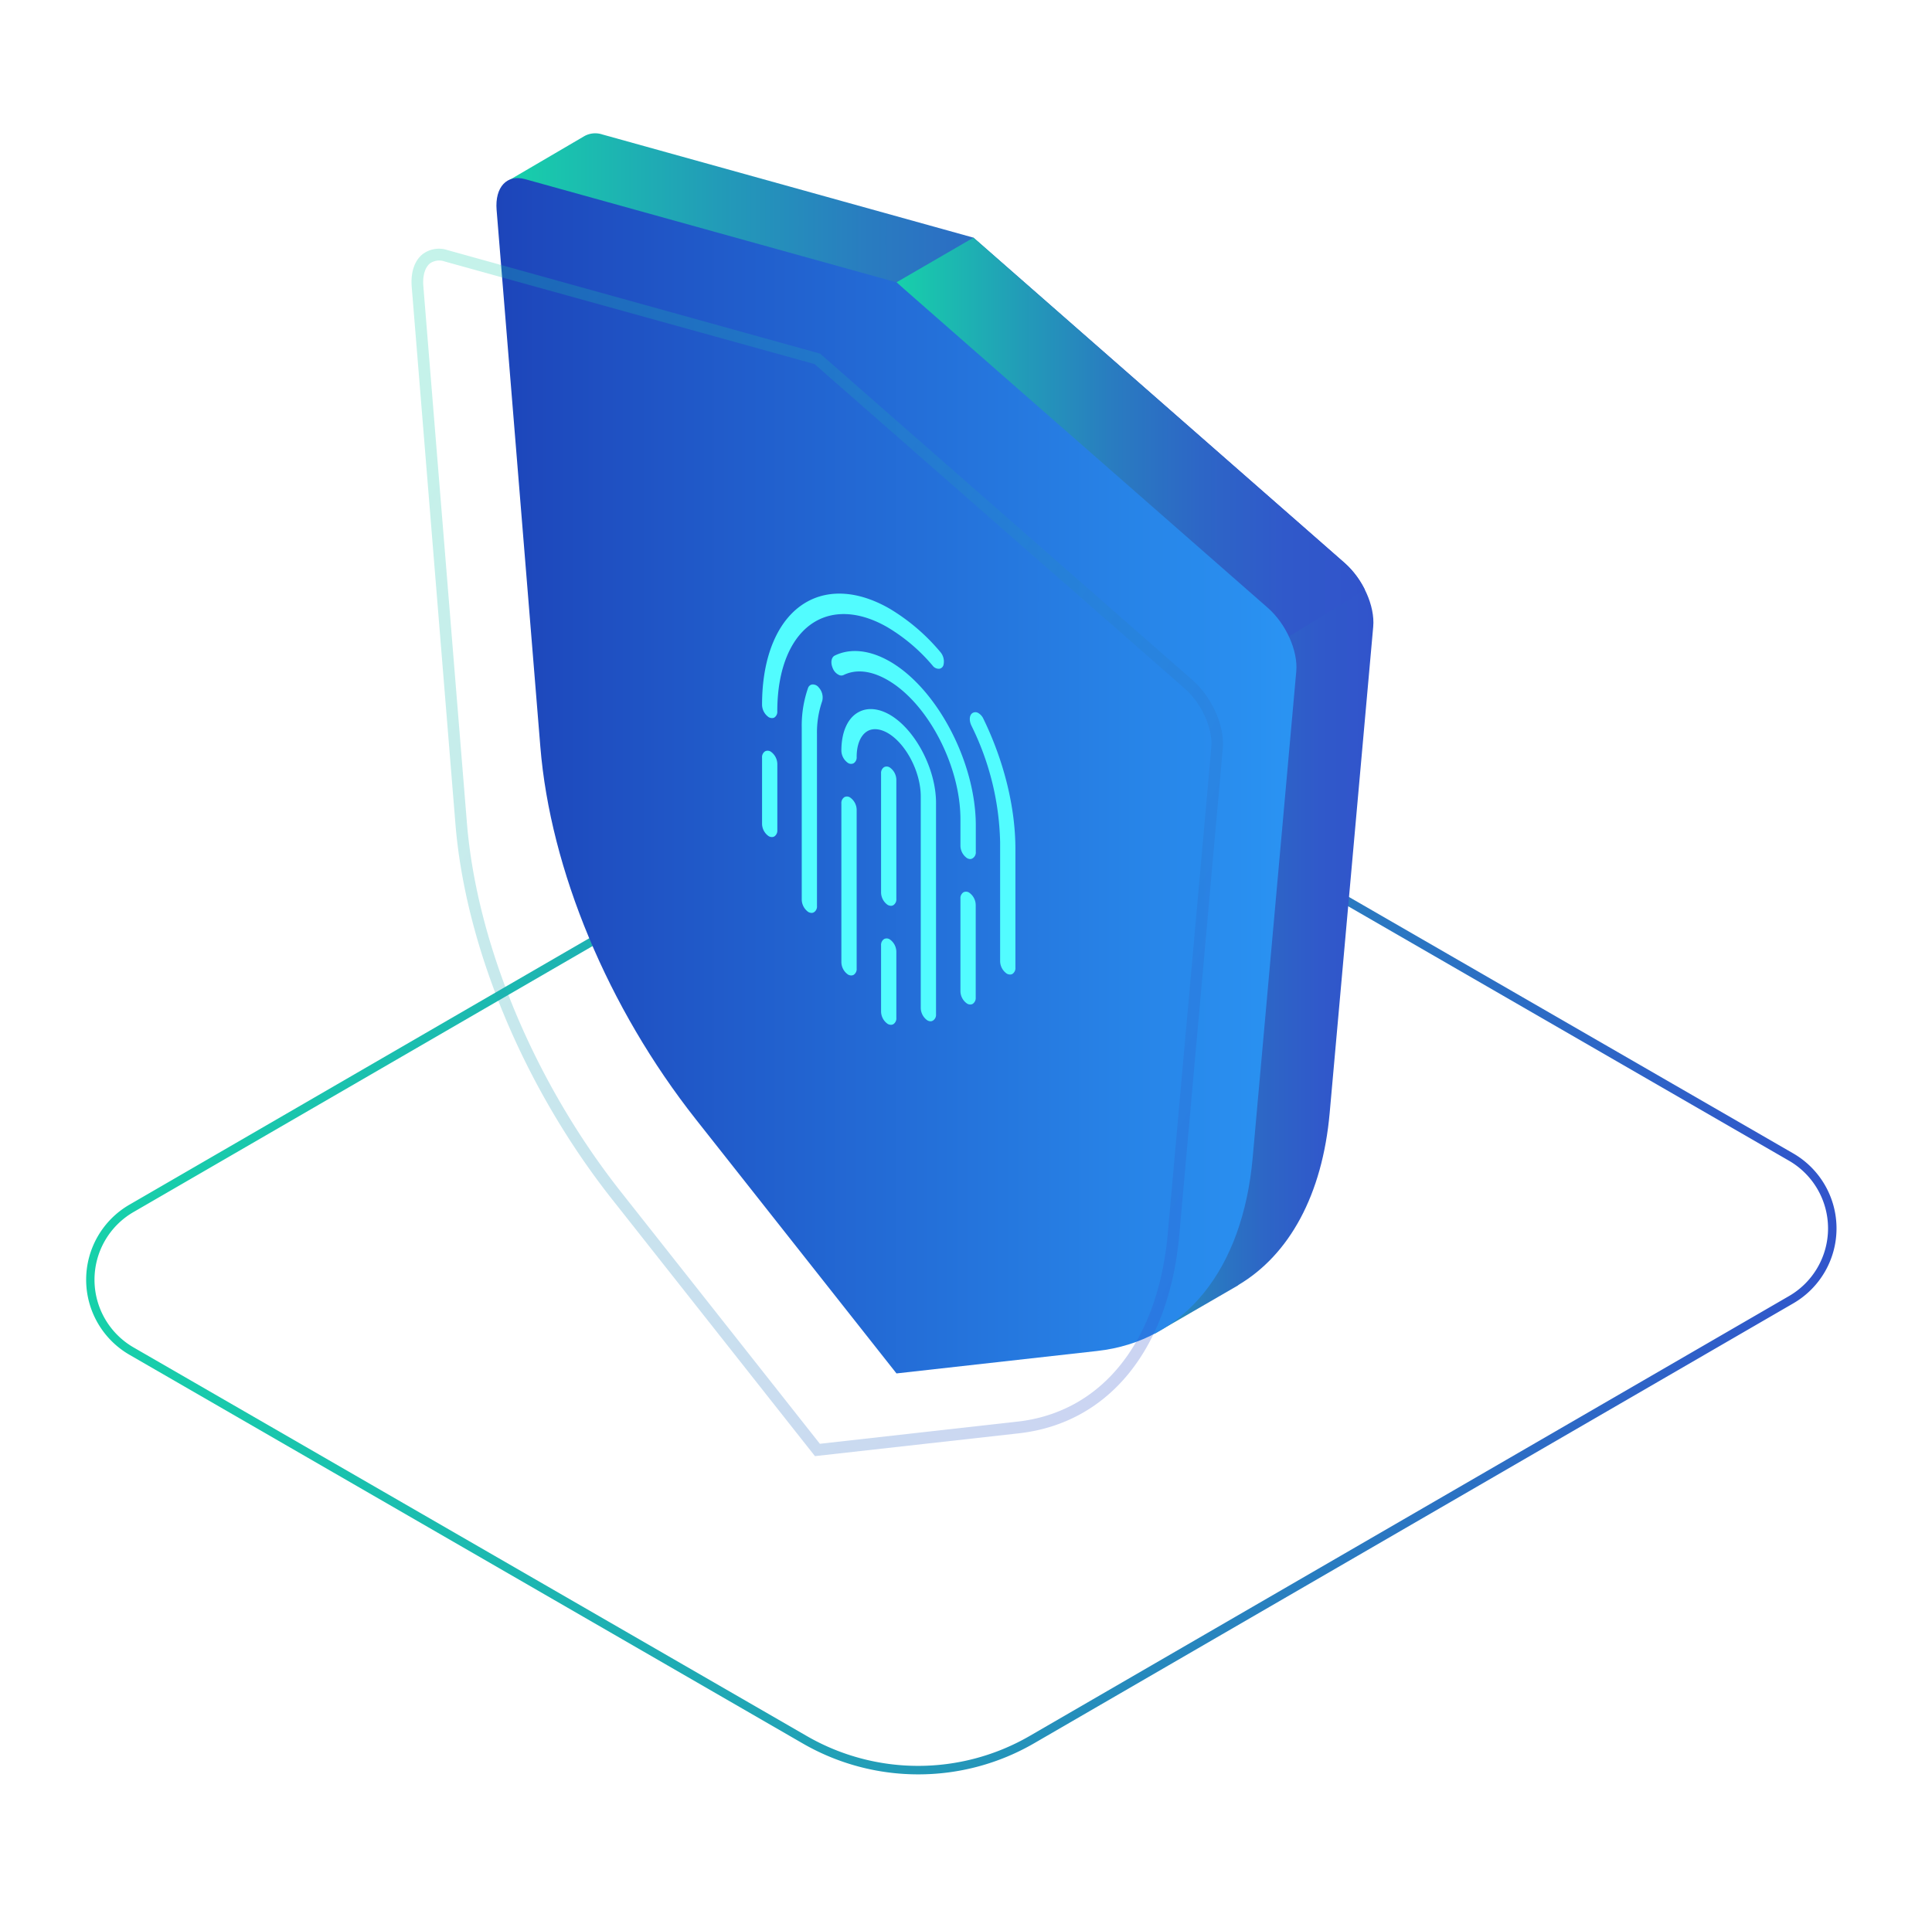 <svg xmlns="http://www.w3.org/2000/svg" xmlns:xlink="http://www.w3.org/1999/xlink" viewBox="0 0 455.18 450.14"><defs><style>.cls-1{fill:url(#linear-gradient);}.cls-2{fill:url(#linear-gradient-2);}.cls-3{fill:url(#linear-gradient-3);}.cls-4{fill:url(#linear-gradient-4);}.cls-5{fill:url(#linear-gradient-5);}.cls-6{opacity:0.25;}.cls-7{fill:url(#linear-gradient-6);}.cls-8{fill:#52fcff;}</style><linearGradient id="linear-gradient" x1="20.28" y1="292.87" x2="432.7" y2="292.87" gradientUnits="userSpaceOnUse"><stop offset="0" stop-color="#17d1aa"/><stop offset="0.23" stop-color="#1cb9b0"/><stop offset="0.7" stop-color="#297dc0"/><stop offset="1" stop-color="#3154cb"/></linearGradient><linearGradient id="linear-gradient-2" x1="250" y1="217.99" x2="323.58" y2="217.99" gradientUnits="userSpaceOnUse"><stop offset="0" stop-color="#17d1aa"/><stop offset="0.07" stop-color="#1ac2ae"/><stop offset="0.27" stop-color="#229bb8"/><stop offset="0.46" stop-color="#297cc0"/><stop offset="0.65" stop-color="#2d66c6"/><stop offset="0.83" stop-color="#3059ca"/><stop offset="1" stop-color="#3154cb"/></linearGradient><linearGradient id="linear-gradient-3" x1="119.65" y1="172.26" x2="304.27" y2="172.26" xlink:href="#linear-gradient-2"/><linearGradient id="linear-gradient-4" x1="211.21" y1="103.59" x2="321.57" y2="103.59" xlink:href="#linear-gradient-2"/><linearGradient id="linear-gradient-5" x1="116.99" y1="182.8" x2="305.44" y2="182.8" gradientUnits="userSpaceOnUse"><stop offset="0" stop-color="#1d45ba"/><stop offset="1" stop-color="#2a94f3"/></linearGradient><linearGradient id="linear-gradient-6" x1="56.1" y1="134.4" x2="295.89" y2="272.85" xlink:href="#linear-gradient"/></defs><title>secure</title><g id="add_wallet" data-name="add wallet"><path class="cls-1" d="M216.35,418.12a54.39,54.39,0,0,1-27.18-7.26L30.49,319.24a20.43,20.43,0,0,1,0-35.36L226.34,170.37a20.51,20.51,0,0,1,20.46,0L422.48,271.79a20.41,20.41,0,0,1,0,35.35L243.63,410.8A54.33,54.33,0,0,1,216.35,418.12Zm20.23-248.49a18.45,18.45,0,0,0-9.24,2.47L31.46,285.61a18.43,18.43,0,0,0,0,31.9l158.68,91.61a52.47,52.47,0,0,0,52.45-.05l178.9-103.66a18.42,18.42,0,0,0,0-31.89L245.8,172.09A18.36,18.36,0,0,0,236.58,169.63Z"/><path class="cls-2" d="M304.27,121.67l12.54,11c4.3,3.78,7.16,10.14,6.72,15L313.27,262.28c-1.72,19.25-9.48,33.42-21.59,40.57h.08L272,314.3l.41-6-7.32.82c-1.51-18.47-7.68-35.52-12.84-53.59C240.49,204.16,277.79,164.73,304.27,121.67Z"/><path class="cls-3" d="M137.72,32.05a5.27,5.27,0,0,1,4.17-.37L229.35,56l74.92,65.68c-26.48,43.06-63.78,82.49-52,133.84,5.16,18.07,11.33,35.12,12.84,53.59l-35.72,4-47.28-59.89c-20.69-26.2-34.28-58.79-36.64-87.83l-9.58-118-16.2-4.78Z"/><path class="cls-4" d="M321.57,139l-19.81,12.16L211.21,66.53,229.35,56l87.46,76.68A20.62,20.62,0,0,1,321.57,139Z"/><path class="cls-5" d="M211.21,66.53l87.46,76.68c4.31,3.77,7.16,10.14,6.73,15L295.13,272.82c-2.35,26.32-15.95,43.22-36.63,45.53l-47.29,5.29-47.28-59.89c-20.68-26.2-34.28-58.79-36.63-87.83L117,49.46c-.43-5.37,2.42-8.44,6.73-7.24Z"/><g class="cls-6"><path class="cls-7" d="M144.21,282.61c-20.75-26.28-34.56-59.38-36.92-88.56L97,67.59c-.27-3.37.62-6.09,2.51-7.65a6.38,6.38,0,0,1,5.94-1l87.76,24.39,87.69,76.88c4.64,4.07,7.66,10.86,7.19,16.16L277.84,291c-2.41,26.89-16.55,44.38-37.84,46.76l-48,5.37Zm-39.47-221a3.78,3.78,0,0,0-3.47.48c-1.17,1-1.72,2.91-1.53,5.33L110,193.84c2.32,28.65,15.91,61.21,36.34,87.08l46.82,59.3L239.7,335c19.89-2.22,33.14-18.78,35.42-44.29l10.27-114.61c.39-4.42-2.3-10.37-6.27-13.85L191.9,85.79Z"/></g><path class="cls-8" d="M209.38,168.82c5.87,3.39,10.65,12.51,10.65,20.34V239c0,.95-.58,1.4-1.3,1a3.1,3.1,0,0,1-1.3-2.48V187.66c0-5.92-3.61-12.82-8.05-15.38s-8,.17-8,6.09c0,.95-.58,1.39-1.3,1a3.13,3.13,0,0,1-1.3-2.48C198.73,169,203.51,165.43,209.38,168.82Z"/><path class="cls-8" d="M219.25,240.66a1.61,1.61,0,0,1-.77-.22,3.64,3.64,0,0,1-1.55-2.92V187.66c0-5.76-3.5-12.46-7.8-14.94-1.77-1-3.46-1.18-4.76-.43-1.61.94-2.54,3.15-2.54,6.08a1.62,1.62,0,0,1-.7,1.48,1.32,1.32,0,0,1-1.35-.07,3.6,3.6,0,0,1-1.55-2.91c0-4.3,1.44-7.6,3.94-9,2.1-1.21,4.75-1,7.46.55h0c6,3.47,10.9,12.79,10.9,20.78V239a1.62,1.62,0,0,1-.7,1.48A1.1,1.1,0,0,1,219.25,240.66Zm-13.06-69.84a7,7,0,0,1,3.44,1c4.58,2.64,8.3,9.73,8.3,15.81v49.86a2.64,2.64,0,0,0,1,2c.07,0,.24.13.35.07s.2-.27.2-.62V189.16c0-7.67-4.67-16.6-10.4-19.91h0c-2.39-1.38-4.69-1.58-6.46-.56-2.19,1.26-3.44,4.24-3.44,8.18a2.67,2.67,0,0,0,1.05,2c.07,0,.25.12.35.06s.2-.27.2-.61c0-3.3,1.11-5.83,3-6.94A4.55,4.55,0,0,1,206.19,170.82Z"/><path class="cls-8" d="M209.38,181.28a3.12,3.12,0,0,1,1.3,2.48v28.05c0,.95-.58,1.4-1.3,1a3.13,3.13,0,0,1-1.3-2.48V182.26C208.08,181.31,208.67,180.87,209.38,181.28Z"/><path class="cls-8" d="M209.9,213.45a1.64,1.64,0,0,1-.77-.22,3.64,3.64,0,0,1-1.55-2.92V182.26a1.65,1.65,0,0,1,.7-1.48,1.32,1.32,0,0,1,1.35.07,3.6,3.6,0,0,1,1.55,2.91v28.05a1.6,1.6,0,0,1-.7,1.48A1.1,1.1,0,0,1,209.9,213.45Zm-1-31.82a.15.15,0,0,0-.09,0c-.1,0-.2.27-.2.61v28.05a2.64,2.64,0,0,0,1,2.05c.07,0,.25.13.35.07s.2-.27.2-.62V183.76a2.66,2.66,0,0,0-1.05-2h0A.57.57,0,0,0,208.87,181.63Z"/><path class="cls-8" d="M209.38,221.79a3.1,3.1,0,0,1,1.3,2.48v15.58c0,1-.58,1.4-1.3,1a3.15,3.15,0,0,1-1.3-2.49V222.77C208.08,221.82,208.67,221.38,209.38,221.79Z"/><path class="cls-8" d="M209.9,241.49a1.53,1.53,0,0,1-.77-.22,3.61,3.61,0,0,1-1.55-2.92V222.77a1.65,1.65,0,0,1,.7-1.48,1.32,1.32,0,0,1,1.35.07h0a3.6,3.6,0,0,1,1.55,2.91v15.59a1.62,1.62,0,0,1-.7,1.48A1.19,1.19,0,0,1,209.9,241.49Zm-1-19.35a.15.15,0,0,0-.09,0c-.1.05-.2.27-.2.61v15.58a2.64,2.64,0,0,0,1,2.05c.07,0,.25.13.35.07s.2-.27.2-.61V224.27a2.66,2.66,0,0,0-1.05-2.05h0A.57.57,0,0,0,208.87,222.14Z"/><path class="cls-8" d="M200,188.35a3.1,3.1,0,0,1,1.3,2.48v37.4c0,1-.58,1.39-1.3,1a3.15,3.15,0,0,1-1.3-2.49V189.33C198.73,188.38,199.32,187.93,200,188.35Z"/><path class="cls-8" d="M200.55,229.86a1.53,1.53,0,0,1-.77-.22,3.61,3.61,0,0,1-1.55-2.92V189.33a1.63,1.63,0,0,1,.7-1.48,1.32,1.32,0,0,1,1.35.07h0a3.6,3.6,0,0,1,1.55,2.91v37.4a1.62,1.62,0,0,1-.7,1.48A1.14,1.14,0,0,1,200.55,229.86Zm-1-41.17-.09,0c-.1.06-.2.27-.2.62v37.39a2.64,2.64,0,0,0,1.05,2.05c.07,0,.24.13.35.07s.2-.27.2-.61v-37.4a2.64,2.64,0,0,0-1.05-2.05h0A.57.57,0,0,0,199.52,188.69Z"/><path class="cls-8" d="M228.08,210.77a3.15,3.15,0,0,1,1.3,2.49v21.81c0,1-.59,1.39-1.3,1a3.1,3.1,0,0,1-1.3-2.48V211.76C226.78,210.8,227.36,210.36,228.08,210.77Z"/><path class="cls-8" d="M228.59,236.71a1.52,1.52,0,0,1-.76-.23,3.6,3.6,0,0,1-1.55-2.91V211.76a1.63,1.63,0,0,1,.7-1.49,1.34,1.34,0,0,1,1.35.07h0a3.61,3.61,0,0,1,1.55,2.92v21.81a1.65,1.65,0,0,1-.7,1.48A1.21,1.21,0,0,1,228.59,236.71Zm-1-25.59a.11.11,0,0,0-.08,0c-.1.05-.2.27-.2.62v21.81a2.64,2.64,0,0,0,1.05,2.05c.07,0,.24.13.35.07s.2-.27.2-.62V213.26a2.64,2.64,0,0,0-1-2A.54.54,0,0,0,227.56,211.12Z"/><path class="cls-8" d="M181.34,177.55a3.15,3.15,0,0,1,1.3,2.49v15.58c0,.95-.59,1.39-1.3,1a3.1,3.1,0,0,1-1.3-2.48V178.54C180,177.58,180.62,177.14,181.34,177.55Z"/><path class="cls-8" d="M181.85,197.25a1.47,1.47,0,0,1-.76-.22,3.6,3.6,0,0,1-1.55-2.91V178.54a1.63,1.63,0,0,1,.7-1.49,1.34,1.34,0,0,1,1.35.07h0a3.63,3.63,0,0,1,1.55,2.92v15.58a1.65,1.65,0,0,1-.7,1.48A1.2,1.2,0,0,1,181.85,197.25Zm-1-19.35a.11.11,0,0,0-.08,0c-.1.06-.2.27-.2.62v15.58a2.66,2.66,0,0,0,1.05,2,.41.41,0,0,0,.35.06c.1,0,.2-.27.2-.61V180a2.67,2.67,0,0,0-1-2h0A.66.66,0,0,0,180.82,177.9Z"/><path class="cls-8" d="M192.53,162.34a3,3,0,0,1,.72,2.67,23,23,0,0,0-1.27,8v40.51c0,1-.58,1.4-1.3,1a3.13,3.13,0,0,1-1.3-2.48V171.47a26.34,26.34,0,0,1,1.46-9.15C191.1,161.59,191.86,161.59,192.53,162.34Z"/><path class="cls-8" d="M191.2,215.12a1.64,1.64,0,0,1-.77-.22,3.65,3.65,0,0,1-1.54-2.92V171.47a27,27,0,0,1,1.48-9.33,1.23,1.23,0,0,1,.93-.84,1.75,1.75,0,0,1,1.6.7h0a3.5,3.5,0,0,1,.82,3.18,22.54,22.54,0,0,0-1.24,7.79v40.51a1.6,1.6,0,0,1-.7,1.48A1.06,1.06,0,0,1,191.2,215.12Zm.32-52.85h0c-.07,0-.13.08-.17.21a25.88,25.88,0,0,0-1.42,9V212a2.66,2.66,0,0,0,1,2.05c.07,0,.25.13.35.07s.2-.27.2-.62V173a23.6,23.6,0,0,1,1.3-8.14,2.52,2.52,0,0,0-.62-2.16A1,1,0,0,0,191.52,162.27Z"/><path class="cls-8" d="M209.38,156.35c11,6.37,20,23.51,20,38.21v6.23c0,1-.59,1.4-1.3,1a3.09,3.09,0,0,1-1.3-2.48v-6.23c0-12.79-7.81-27.7-17.4-33.24-4-2.32-7.77-2.72-10.88-1.19-.56.28-1.38-.32-1.83-1.32s-.36-2,.2-2.32C200.4,153.25,204.84,153.73,209.38,156.35Z"/><path class="cls-8" d="M228.59,202.43a1.57,1.57,0,0,1-.76-.22,3.62,3.62,0,0,1-1.55-2.92v-6.23c0-12.63-7.69-27.35-17.15-32.81-3.85-2.22-7.45-2.63-10.41-1.17a1.24,1.24,0,0,1-1,0,2.92,2.92,0,0,1-1.51-1.59c-.57-1.29-.38-2.57.44-3,3.68-1.82,8.29-1.33,13,1.38,11.17,6.44,20.25,23.78,20.25,38.64v6.23a1.62,1.62,0,0,1-.7,1.48A1.11,1.11,0,0,1,228.59,202.43Zm-26.11-45.21a14.42,14.42,0,0,1,7.15,2.16c9.73,5.62,17.65,20.73,17.65,33.68v6.23a2.64,2.64,0,0,0,1.05,2.05c.07,0,.24.13.35.07s.2-.27.2-.62v-6.23c0-14.54-8.86-31.49-19.75-37.77h0c-4.39-2.54-8.66-3-12-1.35-.23.11-.33.84,0,1.67a1.92,1.92,0,0,0,.93,1.06.34.34,0,0,0,.22,0A9.47,9.47,0,0,1,202.48,157.22Z"/><path class="cls-8" d="M220.08,156.5a42.39,42.39,0,0,0-10.7-9.15c-14.75-8.51-26.74.56-26.74,20.22,0,1-.59,1.4-1.3,1a3.09,3.09,0,0,1-1.3-2.48c0-21.57,13.16-31.52,29.34-22.18a46.4,46.4,0,0,1,11.75,10,2.93,2.93,0,0,1,.67,2.67C221.51,157.3,220.75,157.26,220.08,156.5Z"/><path class="cls-8" d="M181.85,169.21a1.57,1.57,0,0,1-.76-.22,3.64,3.64,0,0,1-1.55-2.92c0-11.53,3.79-20.33,10.4-24.15,5.49-3.17,12.49-2.63,19.69,1.53a47.08,47.08,0,0,1,11.88,10.15,3.44,3.44,0,0,1,.75,3.19,1.23,1.23,0,0,1-.93.8,1.83,1.83,0,0,1-1.62-.76h0a42,42,0,0,0-10.58-9c-6.25-3.62-12.29-4.11-17-1.4-5.72,3.3-9,11-9,21.18a1.62,1.62,0,0,1-.7,1.48A1.11,1.11,0,0,1,181.85,169.21Zm15.89-28.32a14.43,14.43,0,0,0-7.3,1.9c-6.29,3.63-9.9,12.12-9.9,23.28a2.64,2.64,0,0,0,1.05,2.05c.06,0,.24.13.35.07s.2-.27.2-.62c0-10.52,3.46-18.56,9.5-22,5-2.89,11.41-2.4,18,1.4a42.81,42.81,0,0,1,10.83,9.25c.28.33.55.45.7.43s.11,0,.18-.19a2.49,2.49,0,0,0-.59-2.15,46,46,0,0,0-11.62-9.94A23,23,0,0,0,197.74,140.89Z"/><path class="cls-8" d="M230.28,168.42a2.6,2.6,0,0,1,1,1.14c4.82,10,7.48,20.76,7.48,30.4v28c0,1-.59,1.4-1.3,1a3.09,3.09,0,0,1-1.3-2.48v-28a65.42,65.42,0,0,0-6.81-27.71c-.48-1-.44-2.06.1-2.39A.82.82,0,0,1,230.28,168.42Z"/><path class="cls-8" d="M237.94,229.64a1.57,1.57,0,0,1-.76-.22,3.64,3.64,0,0,1-1.55-2.92v-28A64.85,64.85,0,0,0,228.87,171c-.61-1.26-.48-2.56.29-3a1.29,1.29,0,0,1,1.37.05h0a3,3,0,0,1,1.17,1.35c4.86,10,7.53,20.9,7.53,30.62v28a1.62,1.62,0,0,1-.7,1.48A1.11,1.11,0,0,1,237.94,229.64Zm-8.17-60.87a.15.15,0,0,0-.09,0c-.23.14-.32.91.09,1.74a66,66,0,0,1,6.86,27.93v28a2.64,2.64,0,0,0,1.05,2.05c.07,0,.24.13.35.07s.2-.27.2-.62V200c0-9.57-2.64-20.29-7.43-30.18a2.15,2.15,0,0,0-.77-.93h0A.57.57,0,0,0,229.77,168.77Z"/></g></svg>